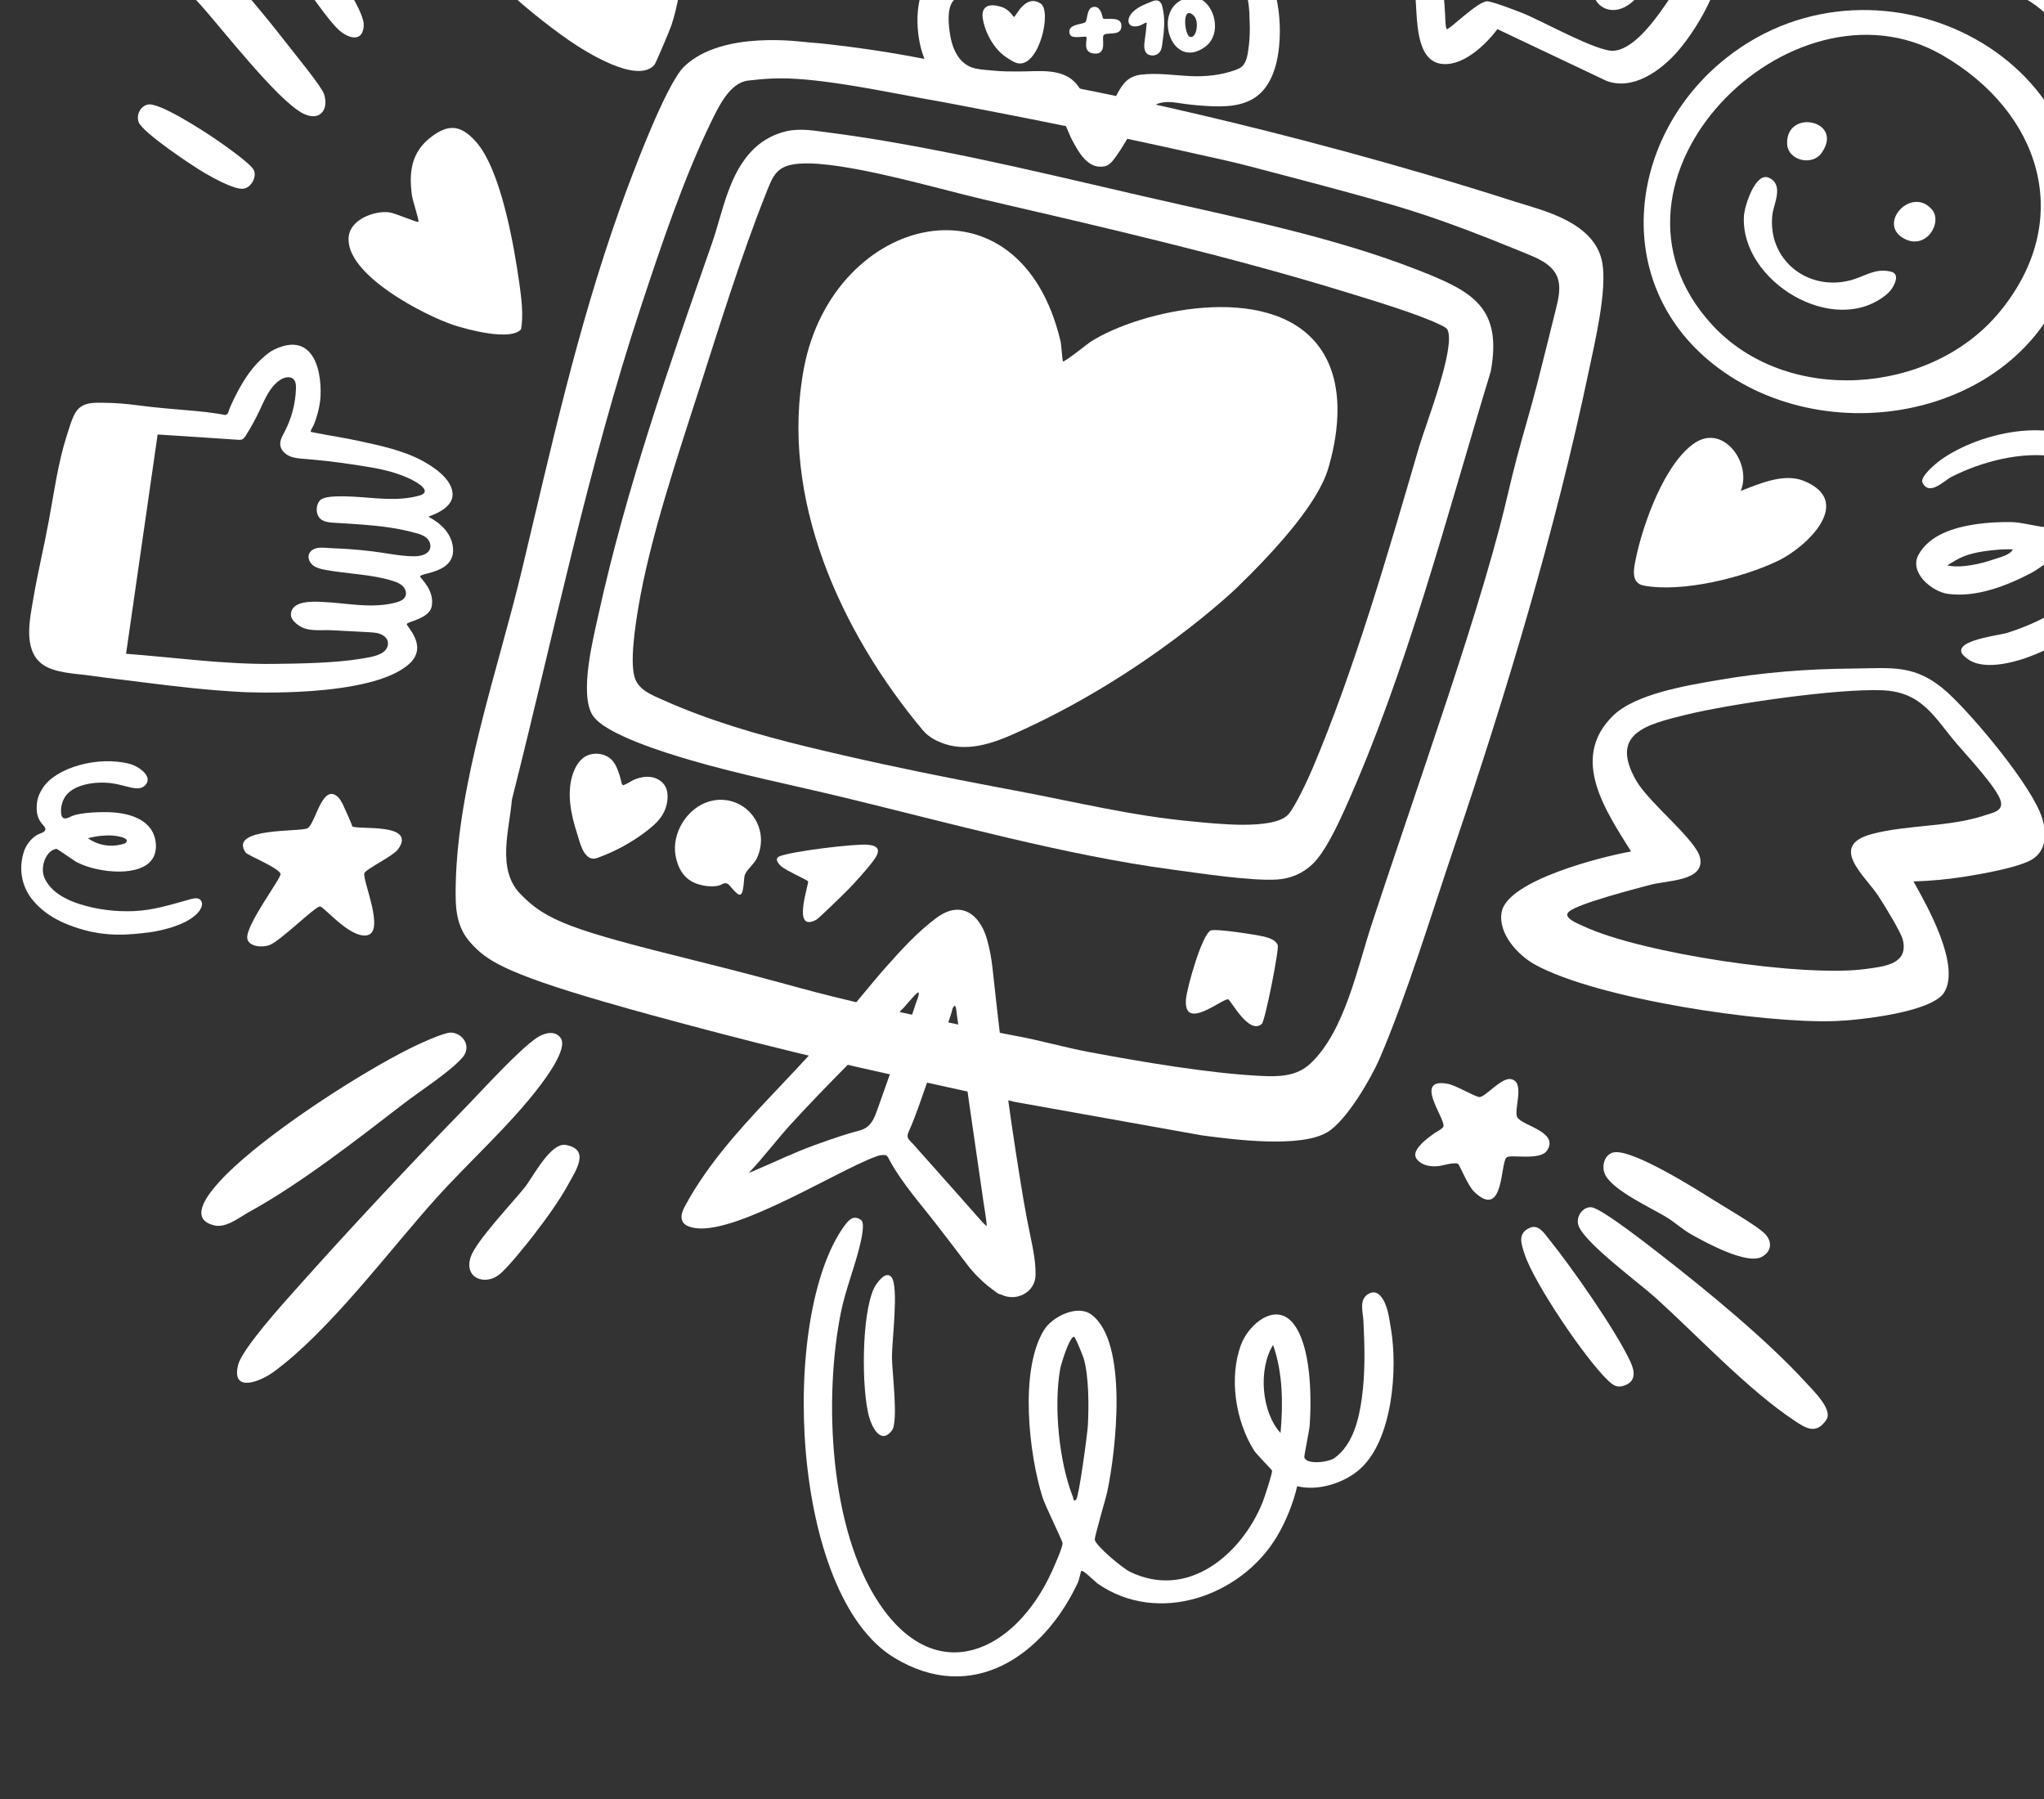<svg width="400" height="352" viewBox="0 0 400 352" fill="none" xmlns="http://www.w3.org/2000/svg">
<rect x="0" y="0" width="400" height="352" fill="#333333" stroke="none"/>
<path d="M127.866 -59.152C136.249 -50.985 135.43 -32.333 134.884 -21.443C134.5 -13.758 133.789 -2.235 131.386 4.968C131.098 5.829 128.34 12.382 128.062 12.697C124.707 16.532 114.545 10.102 111.361 7.902C102.855 2.028 88.975 -9.994 84.57 -19.268C81.111 -26.555 78.993 -39.246 87.834 -43.458C96.793 -47.726 103.743 -41.467 110.158 -35.922L109.885 -40.582C109.871 -42.203 109.959 -44.705 110.535 -47.686C111.411 -52.215 112.638 -58.552 117.418 -61.01C117.964 -61.29 122.013 -64.85 127.861 -59.155L127.866 -59.152Z" fill="white"/>
<path d="M381.157 135.531C386.215 140.131 397.77 153.937 399.647 160.111C400.52 162.982 400.53 166.246 397.841 168.05C395.379 169.703 387.608 171.043 384.407 171.545C381.207 172.047 377.787 172.377 374.456 172.463C377.212 177.373 383.642 188.775 380.508 194.116C378.156 198.123 363.532 199.641 359.02 199.793C344.912 200.273 312.651 195.452 300.447 188.77C297.04 186.905 293.129 182.669 293.857 178.492C294.947 172.241 313.672 167.565 319.192 166.606C314.191 158.581 307.178 148.429 315.601 140.099C319.99 135.757 330.066 134.134 336.226 133.068C345.03 131.548 353.674 130.881 362.555 130.81C370.272 130.749 374.902 129.843 381.155 135.528L381.157 135.531ZM383.044 145.666C378.604 140.488 376.262 135.423 368.456 135.066C359.659 134.662 338.447 137.742 329.711 139.905C322.012 141.811 314.976 143.57 320.181 152.709C322.705 157.142 332.016 164.365 332.708 167.892C333.596 172.426 326.294 172.232 322.954 173.129C319.911 173.946 308.981 176.746 307.052 178.359C305.638 179.543 308.831 180.733 309.94 181.252C321.173 186.517 352.762 191.272 365.079 189.599C368.688 189.11 373.583 188.696 372.356 183.826C371.982 182.337 368.597 176.844 367.568 175.284C364.939 171.304 357.709 165.469 366.329 163.186C373.308 161.339 381.44 161.863 388.368 159.545C389.93 159.024 391.974 158.736 391.558 156.834C391.024 154.389 384.948 147.883 383.047 145.664L383.044 145.666Z" fill="white"/>
<path d="M60.833 84.49C60.862 84.522 61.013 84.554 61.313 84.598C61.566 84.635 61.64 84.667 61.846 84.709C64.582 85.25 67.34 85.651 70.068 86.244C74.247 87.152 78.801 88.089 82.594 90.128C84.245 91.016 85.987 92.173 87.216 93.602C88.343 94.911 89.116 96.778 88.082 98.35C87.15 99.769 85.357 100.514 83.834 101.102C86.166 102.325 88.304 104.254 88.631 107.041C89.239 112.227 82.203 112.02 82.22 112.805C82.228 113.127 85.098 115.457 84.483 118.645C84.028 120.996 80.053 121.53 79.613 122.074C79.34 122.411 83.945 126.362 80.105 129.877C72.661 136.691 47.576 135.414 47.574 135.414C40.998 135.08 34.45 134.337 27.921 133.496C24.511 133.055 21.094 132.686 17.692 132.194C14.814 131.779 10.541 131.722 8.191 129.902C4.482 127.031 5.847 121.114 6.511 117.178C7.377 112.059 8.615 107.011 9.552 101.904C10.551 96.463 11.372 90.527 13.052 85.28C13.982 82.372 14.455 80.628 15.677 79.693C16.856 78.79 18.415 78.795 19.832 78.8C22.836 78.815 24.88 79.031 27.106 79.324C30.243 79.735 33.397 80.005 36.548 80.266C37.861 80.374 39.173 80.49 40.481 80.647C41.153 80.726 41.822 80.817 42.489 80.923C42.821 80.975 43.158 81.024 43.49 81.093C43.763 81.149 44.031 81.265 44.304 81.132C44.592 80.992 44.678 80.697 44.759 80.414C44.88 80.001 45.067 79.597 45.242 79.204C45.601 78.389 46.002 77.597 46.413 76.81C47.792 74.173 49.433 71.683 51.721 69.745C52.324 69.236 52.983 68.707 53.706 68.372C55.984 67.287 57.753 67.223 59.096 67.831C60.417 68.429 61.278 69.664 61.805 70.975C62.356 72.345 62.602 73.828 62.705 75.294C62.803 76.699 62.754 78.082 62.491 79.469C62.326 80.333 62.102 81.184 61.817 82.015C61.576 82.716 61.438 83.061 61.337 83.263C61.044 83.85 60.695 84.345 60.838 84.497L60.833 84.49ZM57.128 73.976C56.454 73.624 55.512 73.887 54.838 74.33C52.809 75.659 51.849 78.077 50.818 80.274C50.014 81.988 49.099 83.651 48.08 85.25C47.893 85.543 47.684 85.85 47.364 85.983C47.118 86.084 46.843 86.067 46.577 86.05C41.335 85.686 36.09 85.356 30.848 85.014L24.671 127.919C34.29 128.649 43.77 130.003 53.446 129.904C58.557 129.852 65.699 129.729 70.638 128.891C71.965 128.667 73.367 128.487 74.579 127.865C76.085 127.092 76.55 125.245 74.862 124.266C74.075 123.811 73.128 123.752 72.22 123.702C69.746 123.572 67.273 123.444 64.799 123.314C62.762 123.208 60.375 123.651 58.575 122.448C58.272 122.253 56.909 121.353 56.931 120.258C56.99 117.432 61.31 117.688 63.19 117.779C67.994 118.015 72.899 119.144 77.539 117.872C78.242 117.678 79.002 117.37 79.31 116.711C79.625 116.04 79.34 115.203 78.813 114.682C78.287 114.16 77.566 113.887 76.857 113.663C72.579 112.32 68.009 112.318 63.605 111.489C62.784 111.334 61.938 111.137 61.273 110.628C60.609 110.118 60.181 109.211 60.469 108.426C60.705 107.784 61.357 107.373 62.026 107.238C62.963 107.048 64.038 107.235 64.99 107.267C66.024 107.302 67.054 107.356 68.085 107.425C69.709 107.535 71.327 107.688 72.941 107.887C75.571 108.212 78.228 108.802 80.884 108.849C81.792 108.864 82.934 108.711 83.65 108.101C84.594 107.299 84.301 105.904 83.396 105.181C82.84 104.738 82.144 104.519 81.463 104.325C78.092 103.366 74.606 102.935 71.121 102.66C69.35 102.522 67.576 102.421 65.805 102.308C64.619 102.232 63.04 102.234 62.341 101.08C61.805 100.197 61.879 98.903 62.464 98.094C62.895 97.499 63.795 96.901 69.094 97.176C73.48 97.405 77.797 98.17 82.114 96.952C83.844 96.465 83.044 95.405 81.967 94.682C80.57 93.745 78.956 93.083 77.362 92.571C74.584 91.676 71.598 91.275 68.715 90.839C65.677 90.379 62.624 90.028 59.561 89.789C58.565 89.71 57.544 89.639 56.629 89.231C55.714 88.822 54.919 87.998 54.843 87.002C54.776 86.131 55.251 85.322 55.66 84.549C57.047 81.924 57.827 78.982 57.92 76.018C57.94 75.378 57.903 74.667 57.453 74.212C57.355 74.114 57.249 74.035 57.133 73.976H57.128Z" fill="white"/>
<path d="M172.062 313.737C183.263 330.494 198.67 323.21 205.796 307.584C206.283 306.517 207.959 302.832 207.934 301.936C207.919 301.449 204.554 294.669 204.023 292.992C201.344 284.492 199.462 268.121 204.301 260.252C205.939 257.585 210.82 255.231 213.508 257.169C220.91 262.502 218.352 283.976 216.696 291.828C216.399 293.238 214.131 300.812 214.246 301.289C214.564 302.603 219.688 306.824 221.051 307.498C232.433 313.122 242.969 304.143 247.085 293.936C247.407 293.139 249.041 288.18 248.935 287.762C248.871 287.503 245.931 284.625 245.407 283.794C241.776 278.023 240.453 269.533 242.878 263.076C244.374 259.088 249.604 254.685 253.053 258.921C256.607 263.285 256.674 273.44 256.302 278.864C256.226 279.973 255.186 284.81 255.25 285.12C255.56 286.64 259.948 286.155 261.168 285.272C264.789 282.655 265.946 277.663 266.514 273.494C267.19 268.522 267.065 263.467 266.816 258.471C266.728 256.672 265.916 254.308 267.737 253.206C268.625 252.667 269.392 252.763 270.098 253.521C271.547 255.073 271.84 257.873 272.184 259.87C273.552 267.838 272.543 281.629 266.209 287.38C263.144 290.165 257.926 291.831 253.855 290.788C253.075 294.123 251.643 297.708 249.889 300.642C242.893 312.349 226.581 318.066 214.8 309.85C214.293 309.496 211.904 307.073 211.594 307.37C211.503 307.456 211.196 309.119 210.893 309.759C204.212 323.897 190.31 333.683 174.958 324.335C154.665 311.978 152.486 257.673 165.157 239.969C166.02 238.761 167.044 237.57 168.542 238.754C169.314 239.364 168.51 242.707 168.264 243.725C167.231 248.023 165.423 252.461 164.537 256.904C161.184 273.725 162.33 299.184 172.06 313.742L172.062 313.737ZM210.613 293.388C211.132 292.871 212.79 280.647 212.888 278.918C213.093 275.253 213.102 269.263 212.064 265.772C211.922 265.292 210.409 261.447 210.133 261.533C209.193 261.828 207.636 266.903 207.454 267.956C206.195 275.213 207.245 286.037 209.968 292.908C210.082 293.191 210.027 293.976 210.615 293.39L210.613 293.388ZM250.598 280.384C251.1 274.579 251.065 268.707 249.139 263.157C246.187 267.912 246.856 276.296 250.598 280.384Z" fill="white"/>
<path d="M93.074 27.657C98.028 33.13 100.564 47.949 101.622 55.356C102.023 58.166 102.486 61.789 101.952 64.448C99.907 66.741 91.578 64.527 88.813 63.614C83.022 61.703 67.305 53.62 68.25 46.208C68.668 42.926 73.194 41.211 76.112 41.538C77.295 41.671 81.667 43.615 81.883 43.401C82.068 43.216 80.756 39.241 80.629 38.323C79.979 33.728 80.471 29.794 84.333 26.832C87.797 24.176 90.178 24.456 93.076 27.659L93.074 27.657Z" fill="white"/>
<path d="M411.004 89.099C416.104 94.962 411.86 101.763 406.635 105.655C409.811 108.848 413.317 111.461 412.03 116.558C410.163 123.95 391.686 133.104 385.406 129.168C379.698 125.591 390.773 124.43 392.67 123.862C397.204 122.501 411.907 116.782 404.987 110.238C404.643 109.913 402.945 108.841 402.584 108.863C402.293 108.88 398.576 111.535 397.708 111.997C392.909 114.548 386.759 116.988 381.157 116.191C378.023 115.746 373.566 112.007 375.43 108.57C377.573 104.624 382.466 103.203 386.596 102.58C388.867 102.238 391.174 102.128 393.469 102.152C395.765 102.177 398.04 102.971 400.392 103.144C401.915 103.257 406.453 98.531 407.189 97.097C409.961 91.692 407.115 90.135 402.161 89.336C395.585 88.275 387.799 90.307 381.927 93.289C380.397 94.066 377.568 97.151 376.227 94.438C375.659 93.289 378.855 90.669 379.681 90.069C387.607 84.32 403.799 80.814 411.007 89.099H411.004ZM393.917 107.485C393.329 107.503 392.722 107.456 392.131 107.485C391.43 107.517 390.731 107.572 390.033 107.648C387.386 107.933 384.796 108.342 382.486 109.766C382.023 110.051 381.46 110.344 381.059 110.676C381.283 110.666 381.502 110.703 381.723 110.738C383.024 110.934 384.397 110.792 385.691 110.59C387.317 110.334 388.906 109.889 390.461 109.358C391.519 108.996 393.354 108.575 393.92 107.485H393.917Z" fill="white"/>
<path d="M340.653 96.064C344.235 94.654 349.088 92.541 352.901 94.054C362.98 98.056 353.669 106.967 347.969 109.722C341.135 113.026 329.13 116 321.654 114.57C319.121 114.086 319.713 111.316 320.09 109.463C321.482 102.61 325.76 90.568 331.711 86.637C337.297 82.947 342.889 90.667 340.653 96.061V96.064Z" fill="white"/>
<path d="M109.733 203.118C111.125 205.145 106.975 210.715 105.615 212.513C99.89 220.082 91.676 227.411 85.285 234.528C76.045 244.818 64.454 260.466 53.512 268.453C50.857 270.389 45.197 272.596 46.604 267.046C47.399 263.907 55.379 255.086 57.94 252.213C68.451 240.417 80.001 228.085 90.97 216.823C94.281 213.426 101.632 205.295 105.125 203.01C106.517 202.1 108.64 201.524 109.735 203.116L109.733 203.118Z" fill="white"/>
<path d="M79.114 215.849C69.972 222.895 58.819 231.61 48.826 237.091C46.888 238.154 44.302 240.312 41.97 239.775C34.469 238.048 45.554 228.516 47.857 226.531C56.095 219.424 70.302 210.152 80.036 205.234C81.598 204.445 86.779 202.009 88.233 202.039C90.496 202.083 92.415 204.71 90.499 206.922C88.073 209.721 82.265 213.424 79.114 215.854V215.849Z" fill="white"/>
<path d="M38.878 175.845C39.18 175.965 39.416 176.216 39.52 176.681C39.657 177.291 39.102 178.152 38.831 178.47C36.196 181.582 29.188 182.433 29.188 182.433C25.505 182.88 20.885 183.439 15.23 181.601C12.902 180.846 9.335 179.535 6.563 176.305C4.209 173.564 3.586 170.039 4.681 166.612C4.984 165.668 5.992 163.847 7.764 163.127C8.16 162.967 8.755 162.799 8.866 162.359C8.994 161.845 8.329 161.471 7.813 160.625C7.119 159.488 7.166 158.288 7.193 157.589C7.259 155.892 8.051 154.677 8.43 154.098C10.917 150.285 19.033 147.806 25.399 149.466C26.809 149.833 29.094 151.292 28.89 152.75C28.811 153.309 28.383 153.688 28.27 153.784C26.895 154.94 24.782 153.643 21.849 153.252C18.637 152.824 14.379 153.478 12.767 155.855C12.032 156.94 11.835 158.398 11.98 159.284C12.041 159.658 12.162 159.906 12.371 160.037C12.838 160.327 13.574 159.916 13.759 159.82C15.586 158.861 20.383 158.836 22.061 158.952C23.153 159.028 28.152 159.38 29.889 162.851C30.538 164.147 30.878 166.209 29.96 167.84C27.788 171.7 19.372 170.861 15.183 168.78C14.305 168.344 11.242 166.039 10.998 166.086C8.91 166.477 7.827 169.717 8.681 171.71C9.882 174.509 12.853 176.029 15.608 176.903C19.033 177.987 22.654 178.423 26.238 178.268C29.867 178.11 33.092 177.104 36.548 176.152C37.2 175.973 38.204 175.584 38.875 175.847L38.878 175.845ZM24.558 164.952C25.785 163.83 22.241 163.486 21.869 163.473C20.752 163.432 19.146 163.496 17.193 164.01C17.81 164.443 19.21 165.299 21.188 165.451C22.246 165.532 23.306 165.392 24.317 165.072C24.401 165.045 24.487 165.016 24.553 164.957C24.553 164.957 24.558 164.952 24.56 164.949L24.558 164.952Z" fill="white"/>
<path d="M66.173 155.987C66.54 156.347 66.791 156.812 67.034 157.267C67.182 157.54 69.066 161.692 68.916 161.692C69.873 162.415 81.718 160.895 77.885 166.189C76.943 167.49 71.662 170.019 71.32 170.811C70.781 172.056 75.632 182.615 71.654 183.035C68.228 183.399 63.285 177.237 62.589 177.36C61.435 177.564 55.16 183.849 52.843 184.868C51.519 185.448 48.678 185.301 48.397 183.653C47.965 181.119 55.079 171.771 54.904 171.003C54.633 169.813 48.456 167.382 48.053 166.794C44.653 161.842 58.835 162.829 60.186 162.056C61.755 161.156 63.029 153.188 66.09 155.906C66.119 155.933 66.149 155.958 66.176 155.987H66.173Z" fill="white"/>
<path d="M27.387 -22.058C37.702 -13.844 48.705 -1.052 56.843 9.44C58.117 11.081 62.983 17.009 63.431 18.456C64.392 21.555 62.525 23.816 59.34 22.222C54.316 19.71 43.318 5.43 38.981 0.65C35.352 -3.347 22.088 -15.952 20.701 -19.756C19.825 -22.156 21.724 -25.158 24.361 -24.393C25.63 -24.026 26.58 -22.703 27.389 -22.058H27.387Z" fill="white"/>
<path d="M325.261 245.715C334.104 252.584 345.866 262.259 353.342 270.448C354.805 272.052 358.754 275.806 357.406 277.801C355.381 280.8 353.344 279.427 351.078 277.914C342.021 271.872 332.346 261.508 324.129 254.06C320.769 251.014 310.579 243.56 308.993 240.035C308.171 238.21 309.746 236.003 311.477 236.229C313.529 236.498 323.012 243.966 325.263 245.715H325.261Z" fill="white"/>
<path d="M294.845 226.454C293.571 227.418 294.388 238.798 288.511 233.212C287.261 232.023 285.62 227.923 285.357 227.745C284.688 227.308 282.289 228.082 281.529 228.161C280.085 228.311 278.398 228.117 277.379 226.951C276.525 225.974 277.106 225.02 277.866 224.137C278.671 223.202 279.706 222.456 280.7 221.738C281.042 221.492 282.412 220.83 282.486 220.36C282.752 218.68 276.53 210.821 283.305 212.058C284.921 212.353 288.639 214.604 289.504 214.653C290.611 214.717 293.741 210.87 295.605 211.133C298.606 211.559 296.134 217.185 296.931 218.614C297.859 220.277 305.148 221.436 302.761 225.103C301.418 227.167 295.689 225.814 294.845 226.451V226.454Z" fill="white"/>
<path d="M406.188 11.017C400.503 0.538 397.29 0.046 387.165 -4.577C382.717 -6.609 382.124 -9.667 387.957 -9.605C399.688 -9.48 414.704 4.171 415.108 15.925C415.191 18.326 413.71 25.676 410.731 21.268C409.135 18.906 407.787 13.967 406.188 11.017Z" fill="white"/>
<path d="M331.03 241.563C329.367 240.631 327.692 239.118 326.137 238.171C323.119 236.328 315.886 233.064 314.184 229.971C313.237 228.252 314.009 225.571 316.11 225.438C320.068 225.192 331.739 232.545 335.547 234.938C337.719 236.303 343.903 239.89 345.36 241.378C346.887 242.941 346.72 244.901 344.73 245.942C341.793 247.479 333.849 243.142 331.028 241.563H331.03Z" fill="white"/>
<path d="M303.136 242.473C307.527 247.904 316.147 260.202 319.042 266.394C319.886 268.199 320.275 270.263 317.876 271.102C316.41 271.616 315.65 271.028 314.634 270.059C310.235 265.867 300.265 251.147 298.378 245.452C297.689 243.378 296.924 241.304 299.372 240.241C301.106 239.489 302.206 241.324 303.136 242.473Z" fill="white"/>
<path d="M104.506 241.566C103.012 243.5 99.416 248.021 97.699 249.386C94.929 251.588 90.717 250.134 92.122 245.92C93.14 242.865 100.329 235.281 102.675 232.346C104.306 230.304 107.743 223.473 110.739 224.029C115.502 224.914 112.756 228.895 111.285 231.603C109.502 234.885 106.801 238.594 104.506 241.566Z" fill="white"/>
<path d="M57.384 -16.297C59.483 -14.487 63.852 -8.661 65.498 -6.206C66.954 -4.034 71.251 2.551 71.188 4.878C71.089 8.347 68.25 7.582 66.378 5.919C64.772 4.492 62.181 0.832 60.816 -1.035C58.339 -4.423 56.245 -8.044 53.847 -11.466C51.571 -14.713 53.38 -19.754 57.384 -16.297Z" fill="white"/>
<path d="M174.458 249.898C175.934 251.804 174.529 262.372 174.549 265.575C174.566 268.426 175.852 278.202 174.541 279.902C172.34 282.756 170.627 279.218 170.069 277.196C168.568 271.75 168.583 257.194 171.048 252.035C171.479 251.137 173.338 248.459 174.455 249.898H174.458Z" fill="white"/>
<path d="M41.775 26.948C43.31 27.984 48.946 31.883 49.645 33.238C50.343 34.594 49.104 36.781 47.593 36.928C45.812 37.103 41.834 34.867 40.171 33.917C37.842 32.586 27.834 25.917 27.126 23.883C26.631 22.459 27.463 20.818 28.882 20.461C31.059 19.913 39.623 25.499 41.778 26.951L41.775 26.948Z" fill="white"/>
<path d="M313.549 51.357C312.102 43.401 301.768 41.153 296.602 39.495C249.446 24.373 208.93 16.877 208.93 16.877C203.119 15.802 193.173 13.94 180.637 11.465C180.637 11.47 180.637 11.475 180.64 11.478C178.224 11.005 174.918 10.403 170.979 9.815C170.438 9.733 162.716 8.587 158.418 8.309C157.056 8.221 141.408 5.79 133.9 13.01C130.207 16.56 123.25 35.354 121.253 40.975C112.869 64.559 107.907 87.425 102.116 111.595C97.445 131.1 89.561 153.083 89.179 173.24C89.096 177.621 89.199 181.373 92.272 184.667C95.15 187.749 98.252 190.209 118.04 195.953C120.997 196.812 125.482 198.091 132.719 200.029C137.469 201.304 145.304 203.397 155.644 205.916C164.399 208.049 170.923 209.503 180.428 211.616C187.761 213.247 193.882 214.57 198.187 215.49C198.197 215.505 198.204 215.52 198.211 215.535L199.348 215.739L235.202 222.15C241.35 222.974 254.595 224.696 259.815 221.495C263.532 219.215 268.289 211.067 270.034 207.006C275.303 194.735 280.181 178.694 284.557 165.796C294.739 135.794 304.397 103.678 310.907 72.658C312.092 67.01 314.542 56.818 313.551 51.354L313.549 51.357ZM304.483 60.468C303.256 65.384 302.055 70.306 300.793 75.211C299.551 80.033 298.105 84.793 296.825 89.605C295.637 94.077 294.68 98.606 293.497 103.071C292.565 106.594 291.571 110.099 290.538 113.595C288.247 121.344 285.768 129.039 283.234 136.711C280.368 145.385 277.431 154.037 274.511 162.694C272.484 168.704 270.442 174.708 268.469 180.738C265.66 189.218 263.158 201.788 256.469 208.073C253.704 210.671 250.191 210.703 246.526 210.509C236.223 209.965 223.377 207.756 213.149 205.852C208.268 204.944 203.437 203.51 198.524 202.637C192.384 201.468 183.619 199.724 173.119 197.37C155.924 193.518 157.371 193.249 135.848 187.904C111.981 181.975 106.889 180.209 101.767 174.846C97.165 170.03 99.693 162.342 100.178 156.46C108.343 124.2 115.031 91.45 125.479 59.856C129.339 48.186 133.811 34.818 139.181 23.822C140.63 20.858 142.829 16.162 146.414 15.765C152.128 15.133 156.482 14.715 174.588 18.152C178.886 18.968 182.403 19.598 184.667 19.997C209.943 24.776 226.361 28.348 235.603 30.447C237.778 30.941 240.752 31.546 244.425 32.511C253.817 34.978 263.222 37.401 272.55 40.107C281.379 42.668 289.849 46.009 298.348 49.477C300.619 50.405 303.477 51.509 304.609 53.873C305.593 55.932 305.007 58.37 304.483 60.471V60.468Z" fill="white"/>
<path d="M256.917 169.018C254.971 170.905 252.55 171.936 249.825 172.096C244.705 172.396 234.745 170.858 229.353 170.138C208.484 167.345 185.732 161.018 165.117 156.029C155.159 153.619 144.906 151.599 135.075 148.718C130.62 147.412 118.2 143.688 115.917 139.867C113.368 135.599 116.072 124.987 117.145 120.111C122.571 95.464 130.977 71.499 139.287 47.721C141.499 41.391 142.583 33.758 147.7 28.958C149.464 27.303 151.722 26.134 154.121 25.63C156.785 25.071 159.518 25.598 162.175 25.937C169.454 26.867 176.694 28.134 183.894 29.541C193.818 31.48 203.675 33.74 213.522 36.028C217.062 36.85 220.6 37.676 224.142 38.491C241.987 42.599 260.789 46.252 277.898 53C288.245 57.081 293.996 60.217 291.736 72.67C283.081 101.046 275.325 131.412 263.114 158.472C261.702 161.604 259.283 166.726 256.919 169.018H256.917ZM126.468 135.336C127.501 136.012 128.702 136.497 129.75 136.964C138.785 141.006 148.335 143.771 157.934 146.111C160.357 146.701 162.79 147.262 165.22 147.828C175.119 150.106 185.08 152.113 195.058 154.005C196.253 154.231 197.451 154.46 198.647 154.681C210.57 156.913 221.257 159.616 233.539 160.748C237.682 161.129 249.033 162.48 252.046 159.432C253.335 158.128 255.975 152.435 256.789 150.522C265.04 131.11 271.756 107.85 277.677 87.538C278.951 83.167 284.919 68.062 283.273 64.527C283.067 64.082 282.169 63.711 281.711 63.489C277.382 61.388 268.248 58.655 263.347 57.147C240.484 50.109 215.722 44.414 192.411 39.005C183.439 36.921 165.009 31.411 156.492 32.018C151.838 32.35 151.292 34.353 149.735 38.267C145.12 49.871 140.844 63.607 136.999 75.595C132.724 88.923 127.122 105.435 124.886 119.07C124.335 122.423 123.169 129.803 124.291 132.812C124.702 133.914 125.513 134.706 126.468 135.333V135.336Z" fill="white"/>
<path d="M121.872 153.604C122.084 153.774 123.685 152.738 123.917 152.637C125.115 152.113 126.431 151.806 127.732 152.104C128.736 152.332 129.676 152.942 130.177 153.84C130.578 154.559 130.684 155.41 130.635 156.231C130.569 157.338 130.236 158.426 129.671 159.38C128.92 160.647 127.789 161.641 126.623 162.541C123.742 164.763 120.519 166.539 117.105 167.789C116.721 167.929 116.315 168.064 115.912 167.998C114.03 167.685 113.41 164.549 112.916 163.028C111.713 159.319 110.81 155.004 112.178 151.218C112.581 150.106 113.196 149.036 114.126 148.305C115.73 147.046 118.352 147.238 119.769 148.728C120.64 149.644 121.134 151.309 121.344 152.013C121.681 153.149 121.585 153.378 121.87 153.604H121.872Z" fill="white"/>
<path d="M246.939 200.327C244.432 202.63 240.784 195.548 240.336 195.521C239.055 195.439 231.493 201.941 232.098 195.422C232.295 193.292 235.193 182.817 236.954 182.059C237.899 181.654 245.955 182.906 247.429 183.275C248.381 183.513 249.648 183.917 250.044 184.913C250.361 185.713 247.569 199.752 246.939 200.332V200.327Z" fill="white"/>
<path d="M139.664 156.61C144.446 155.776 148.818 159.358 148.916 164.234C148.943 165.523 148.65 166.812 148.092 167.97C147.533 169.129 146.259 169.988 145.767 171.164C145.479 171.852 145.671 174.93 144.79 175.053C144.431 175.102 143.929 174.563 143.287 173.85C142.788 173.296 142.591 172.922 142.139 172.836C141.708 172.755 141.339 172.986 141.211 173.058C140.06 173.71 137.046 173.523 135.137 172.334C132.441 170.657 132.136 167.1 132.097 166.509C131.807 162.16 135.101 157.405 139.661 156.61H139.664Z" fill="white"/>
<path d="M171.142 168.091C169.966 169.781 167.418 172.571 165.929 174.106C165.147 174.913 160.224 179.697 159.76 179.951C154.817 182.627 158.387 172.868 158.131 172.44C157.979 172.184 153.735 170.293 152.911 169.535C152.316 168.986 151.462 168.005 152.559 167.545C154.852 166.583 167.346 165.05 169.841 165.284C171.991 165.486 172.315 166.408 171.144 168.091H171.142Z" fill="white"/>
<path d="M249.296 -2.343C247.291 -9.251 243.977 -10.928 237.011 -11.765C225.872 -13.101 196.868 -13.302 186.991 -9.096C180.792 -6.456 178.945 0.392 179.698 6.606C179.825 7.652 180.027 8.68 180.29 9.667C181.036 12.429 182.549 15.049 184.313 17.285C184.79 17.89 185.299 18.476 185.894 18.968C186.925 19.814 188.185 20.346 189.466 20.722C192.694 21.669 196.113 21.686 199.439 21.384C201.653 21.182 205.092 20.301 207.136 21.531C207.412 21.696 209.296 26.466 209.805 27.398C211.141 29.844 212.912 33.233 216.241 32.528C217.304 32.301 218.098 31.015 218.676 30.205C219.547 28.988 220.288 27.649 221.07 26.368C221.456 25.735 221.845 25.101 222.285 24.503C223.328 23.093 224.78 21.064 226.433 20.355C228.059 19.657 229.906 20.063 231.586 20.294C233.513 20.559 235.453 20.724 237.394 20.796C241.072 20.926 244.929 20.493 247.382 17.457C249.254 15.138 250.014 12.07 250.307 9.157C250.691 5.349 250.364 1.347 249.296 -2.336V-2.343ZM244.386 8.958C244.214 10.262 244.073 12.136 243.011 13.049C242.664 13.344 242.236 13.524 241.808 13.681C238.964 14.724 235.896 15.034 232.888 14.889C229.67 14.734 226.438 14.205 223.217 14.619C222.77 14.675 222.135 14.788 221.414 15.157C220.388 15.686 219.444 16.614 218.147 19.349C216.573 22.673 216.499 24.387 215.764 24.429C215.215 24.461 214.799 23.546 213.904 21.826C212.974 20.038 212.034 18.178 210.785 16.587C208.123 13.209 203.36 13.989 199.523 13.984C197.855 13.979 196.303 14.031 193.943 13.777C192.261 13.598 190.556 13.632 189.087 12.648C187.173 11.369 186.3 9.057 185.943 6.872C185.634 4.973 185.242 1.787 186.531 0.174C187.095 -0.532 187.943 -1.015 188.851 -1.352C190.738 -2.058 192.738 -2.572 194.699 -3.012C199.483 -4.09 204.384 -4.532 209.272 -4.825C211.823 -4.975 214.376 -5.086 216.927 -5.226C221.749 -5.487 226.588 -5.462 231.407 -5.16C233.702 -5.015 236.115 -4.946 238.369 -4.483C239.704 -4.208 242.105 -3.868 243.045 -2.756C244.509 -1.022 244.487 2.292 244.555 4.415C244.605 5.923 244.587 7.46 244.391 8.958H244.386Z" fill="white"/>
<path d="M199.456 12.417C198.644 12.363 197.788 11.76 197.122 11.339C196.644 11.037 196.216 10.705 195.82 10.333C195.505 10.038 195.213 9.718 194.93 9.367C193.623 7.75 192.718 5.807 192.342 3.763C192.197 2.968 192.202 1.962 192.91 1.416C193.724 0.789 194.972 1.064 195.865 1.322C197.606 1.827 198.27 3.322 198.44 3.322C198.767 3.322 200.652 -1.298 203.665 0.705C205.832 2.146 203.459 12.69 199.456 12.419V12.417Z" fill="white"/>
<path d="M232.986 -0.511C225.028 0.51 228.821 14.237 235.82 9.176C239.748 6.335 237.19 -1.05 232.986 -0.511ZM232.905 7.226C231.746 6.982 231.215 0.719 233.633 3.081C234.686 4.111 234.228 7.501 232.905 7.226Z" fill="white"/>
<path d="M227.522 8.044C227.422 8.732 227.414 9.515 227.006 10.105C226.676 10.585 226.091 10.878 225.51 10.855C224.974 10.838 224.607 10.668 224.364 10.4C223.778 9.753 223.911 8.681 224.014 7.889C224.093 7.291 224.187 6.696 224.256 6.095C224.292 5.771 224.322 5.446 224.339 5.119C224.344 5.018 224.443 4.521 224.364 4.445C224.192 4.272 223.554 4.981 222.548 5.129C221.798 5.239 220.947 5.129 220.836 4.216C220.777 3.729 220.986 3.244 221.272 2.846C222.253 1.456 224.029 0.86 225.537 0.241C225.901 0.09 226.322 0.002 226.686 0.157C227.087 0.329 227.323 0.755 227.434 1.178C228.032 3.424 227.857 5.768 227.522 8.044Z" fill="white"/>
<path d="M219.422 5.43C219.154 7.115 216.509 6.19 215.963 6.894C215.518 7.467 216.805 10.731 214.079 10.475C211.649 10.247 212.911 7.555 212.581 7.226C212.347 6.99 209.688 7.723 209.353 6.699C208.674 4.626 211.895 4.854 212.433 4.303C212.8 3.927 212.66 1.747 213.774 1.405C215.491 0.879 215.735 3.514 215.87 3.614C216.369 3.993 219.828 2.904 219.425 5.428L219.422 5.43Z" fill="white"/>
<path d="M335.248 71.229C315.039 55.18 318.587 26.558 337.836 11.33C367.991 -12.522 415.392 12.231 405.506 51.205C397.885 81.248 358.166 89.428 335.248 71.226V71.229ZM391.218 61.148C406.259 43.015 399.307 21.798 379.988 10.725C350.579 -6.133 309.057 35.219 335.012 63.512C349.56 79.371 377.75 77.384 391.216 61.148H391.218Z" fill="white"/>
<path d="M370.79 53.562C371.021 53.835 371.085 54.226 371.031 54.582C370.869 55.657 370.079 56.86 369.263 57.549C358.97 66.206 340.53 55.03 341.28 42.263C341.396 40.282 343.521 33.599 346.161 34.777C349.177 36.123 347.088 39.948 346.852 41.965C345.829 50.747 353.654 57.015 362.033 54.868C364.835 54.15 366.83 52.452 369.841 53.106C370.168 53.178 370.507 53.271 370.741 53.507C370.758 53.525 370.773 53.542 370.79 53.562Z" fill="white"/>
<path d="M372.315 46.509C367.528 43.533 374.084 36.468 378.042 40.955C380.31 43.525 376.802 49.299 372.315 46.509Z" fill="white"/>
<path d="M356.453 29.957C354.596 32.553 349.723 31.416 349.723 27.957C349.723 21.18 360.975 23.637 356.453 29.957Z" fill="white"/>
<path d="M320.364 -25.378C324.642 -23.105 334.89 -16.696 336.501 -12.101C338.809 -5.525 332.553 5.185 328.287 10.073C325.025 13.81 319.589 17.749 314.413 15.84L293.021 5.695C292.77 6.113 288.066 12.396 282.962 12.541C276.647 12.718 277.459 3.094 276.932 -1.129C273.838 -1.558 270.435 -2.984 267.542 -4.256C263.646 -5.971 258.777 -8.517 255.048 -10.618C246.017 -15.705 243.309 -18.106 246.937 -29.016C254.79 -52.627 270.226 -47.077 288.48 -39.498C298.406 -35.378 311.05 -30.325 320.364 -25.378ZM324.519 2.885C326.28 0.511 328.056 -2.131 329.183 -4.962C330.4 -8.027 331.731 -11.257 328.782 -13.813C320.241 -21.215 300.285 -28.583 289.341 -32.888C282.391 -35.621 271.678 -40.214 264.352 -40.433C261.776 -40.509 258.477 -37.077 257.119 -35.004C255.749 -32.908 252.217 -24.404 252.62 -22.187C253.078 -19.668 261.306 -14.416 263.705 -13.102C267.678 -10.928 278.418 -7.267 281.006 -4.721C283.289 -2.478 282.514 4.939 283.114 5.69C283.414 6.066 289.072 0.312 291.013 0.251C291.914 0.221 296.861 2.128 298.059 2.607C301.744 4.081 312.6 10.167 315.776 9.938C319.188 9.692 322.649 5.407 324.519 2.885Z" fill="white"/>
<path d="M307.414 -15.364C310.88 -15.876 312.373 -12.092 312.014 -9.128C311.414 -4.184 304.74 0.827 301.493 -4.725C299.326 -8.43 303.665 -14.811 307.414 -15.364ZM308.393 -11.458C307.079 -13.069 302.698 -7.052 304.46 -5.655C306.113 -4.341 309.692 -9.866 308.393 -11.458Z" fill="white"/>
<path d="M320.381 -0.598C314.792 5.921 307.478 -1.276 314.637 -8.133C320.423 -13.672 325.645 -6.738 320.381 -0.598ZM319.193 -6.986C317.712 -8.474 313.803 -2.366 314.972 -1.136C315.997 -0.056 320.425 -5.749 319.193 -6.986Z" fill="white"/>
<path d="M208.018 70.706C208.23 70.962 212.916 67.198 213.437 66.864C223.009 60.758 248.106 55.016 257.872 67.498C264.281 75.688 260.989 87.808 260.128 90.979C259.42 93.589 257.297 100.241 242.018 115.018C242.018 115.018 224.188 132.263 198.028 143.768C194.717 145.224 188.953 147.488 183.858 145.16C183.858 145.16 181.949 144.501 180.569 142.853C164.537 123.68 152.454 97.375 157.349 71.902C163.125 41.848 199.516 32.8 207.546 66.787C207.706 67.466 207.892 70.551 208.018 70.704V70.706Z" fill="white"/>
<path d="M201.683 242.021C201.181 239.652 200.716 237.273 200.31 234.872C200.133 233.817 199.959 232.761 199.784 231.703C199.135 227.723 198.517 223.735 197.937 219.743C196.473 209.662 195.336 199.556 194.229 189.433C194.023 187.544 193.686 185.687 193.174 183.859C191.769 178.85 188.042 176.058 183.27 179.586C179.624 182.282 176.441 185.778 173.435 189.16C170.434 192.538 167.637 196.151 164.636 199.566C161.546 203.074 158.353 206.491 155.157 209.9C148.896 216.587 142.232 223.251 137.135 230.887C136.25 232.21 135.391 233.558 134.626 234.958C134.132 235.861 133.307 237.11 133.374 238.193C133.448 239.433 134.323 239.876 135.391 240.158C143.093 242.2 163.541 229.175 171.388 226.304C171.939 226.082 172.778 225.886 173.342 226.043C173.73 226.151 173.964 226.813 174.141 227.13C176.64 231.639 180.089 235.475 183.228 239.531C185.275 242.178 187.309 244.837 189.329 247.506C190.229 248.695 191.292 249.804 192.389 250.808C192.935 251.31 193.506 251.784 194.109 252.215C194.502 252.495 195.405 253.297 195.905 253.297C198.95 254.786 202.625 252.825 202.655 249.433C202.677 246.933 202.195 244.461 201.678 242.023L201.683 242.021ZM173.651 211.593C172.995 213.428 172.345 215.263 171.696 217.103C171.233 218.41 170.709 219.804 169.57 220.589C168.906 221.049 168.099 221.248 167.317 221.45C166.033 221.785 163.772 222.478 159.295 224.102C155.457 225.494 151.524 227.393 149.231 228.353C149.182 228.375 149.088 228.409 148.956 228.469C148.35 228.734 147.745 229 147.138 229.263C146.983 229.327 146.614 229.406 146.498 229.526C149.381 226.523 151.962 223.042 154.722 220.018C162.058 211.984 169.351 205.01 176.943 197.076C177.127 196.882 179.551 193.93 179.75 194.188C180.001 194.518 179.287 196.105 179.182 196.442C178.798 197.659 178.409 198.862 177.947 200.048C176.446 203.876 175.034 207.726 173.649 211.59L173.651 211.593ZM192.01 238.862C188.707 235.106 185.388 231.379 182.067 227.647C180.945 226.39 179.774 225.091 178.648 223.804C178.296 223.403 177.782 223.052 177.642 222.535C177.612 222.424 177.6 222.309 177.61 222.183C177.637 221.829 177.789 221.499 177.934 221.175C179.275 218.196 180.264 215.047 181.368 211.974C182.286 209.418 183.238 206.803 184.151 204.218C184.611 202.904 185.066 201.591 185.506 200.272C185.73 199.598 185.954 198.921 186.17 198.242C186.32 197.775 186.37 196.993 186.886 196.771C187.196 197.258 187.172 198.08 187.263 198.641C187.395 199.475 187.514 200.311 187.627 201.148C187.848 202.786 188.042 204.429 188.276 206.065C188.761 209.472 189.245 212.879 189.728 216.287C189.937 217.758 190.153 219.229 190.365 220.7C190.473 221.445 190.581 222.193 190.689 222.938C191.282 227.042 191.875 231.147 192.473 235.251C192.697 236.793 192.992 238.323 193.113 239.88C192.685 239.622 192.347 239.241 192.015 238.862H192.01Z" fill="white"/>
</svg>
